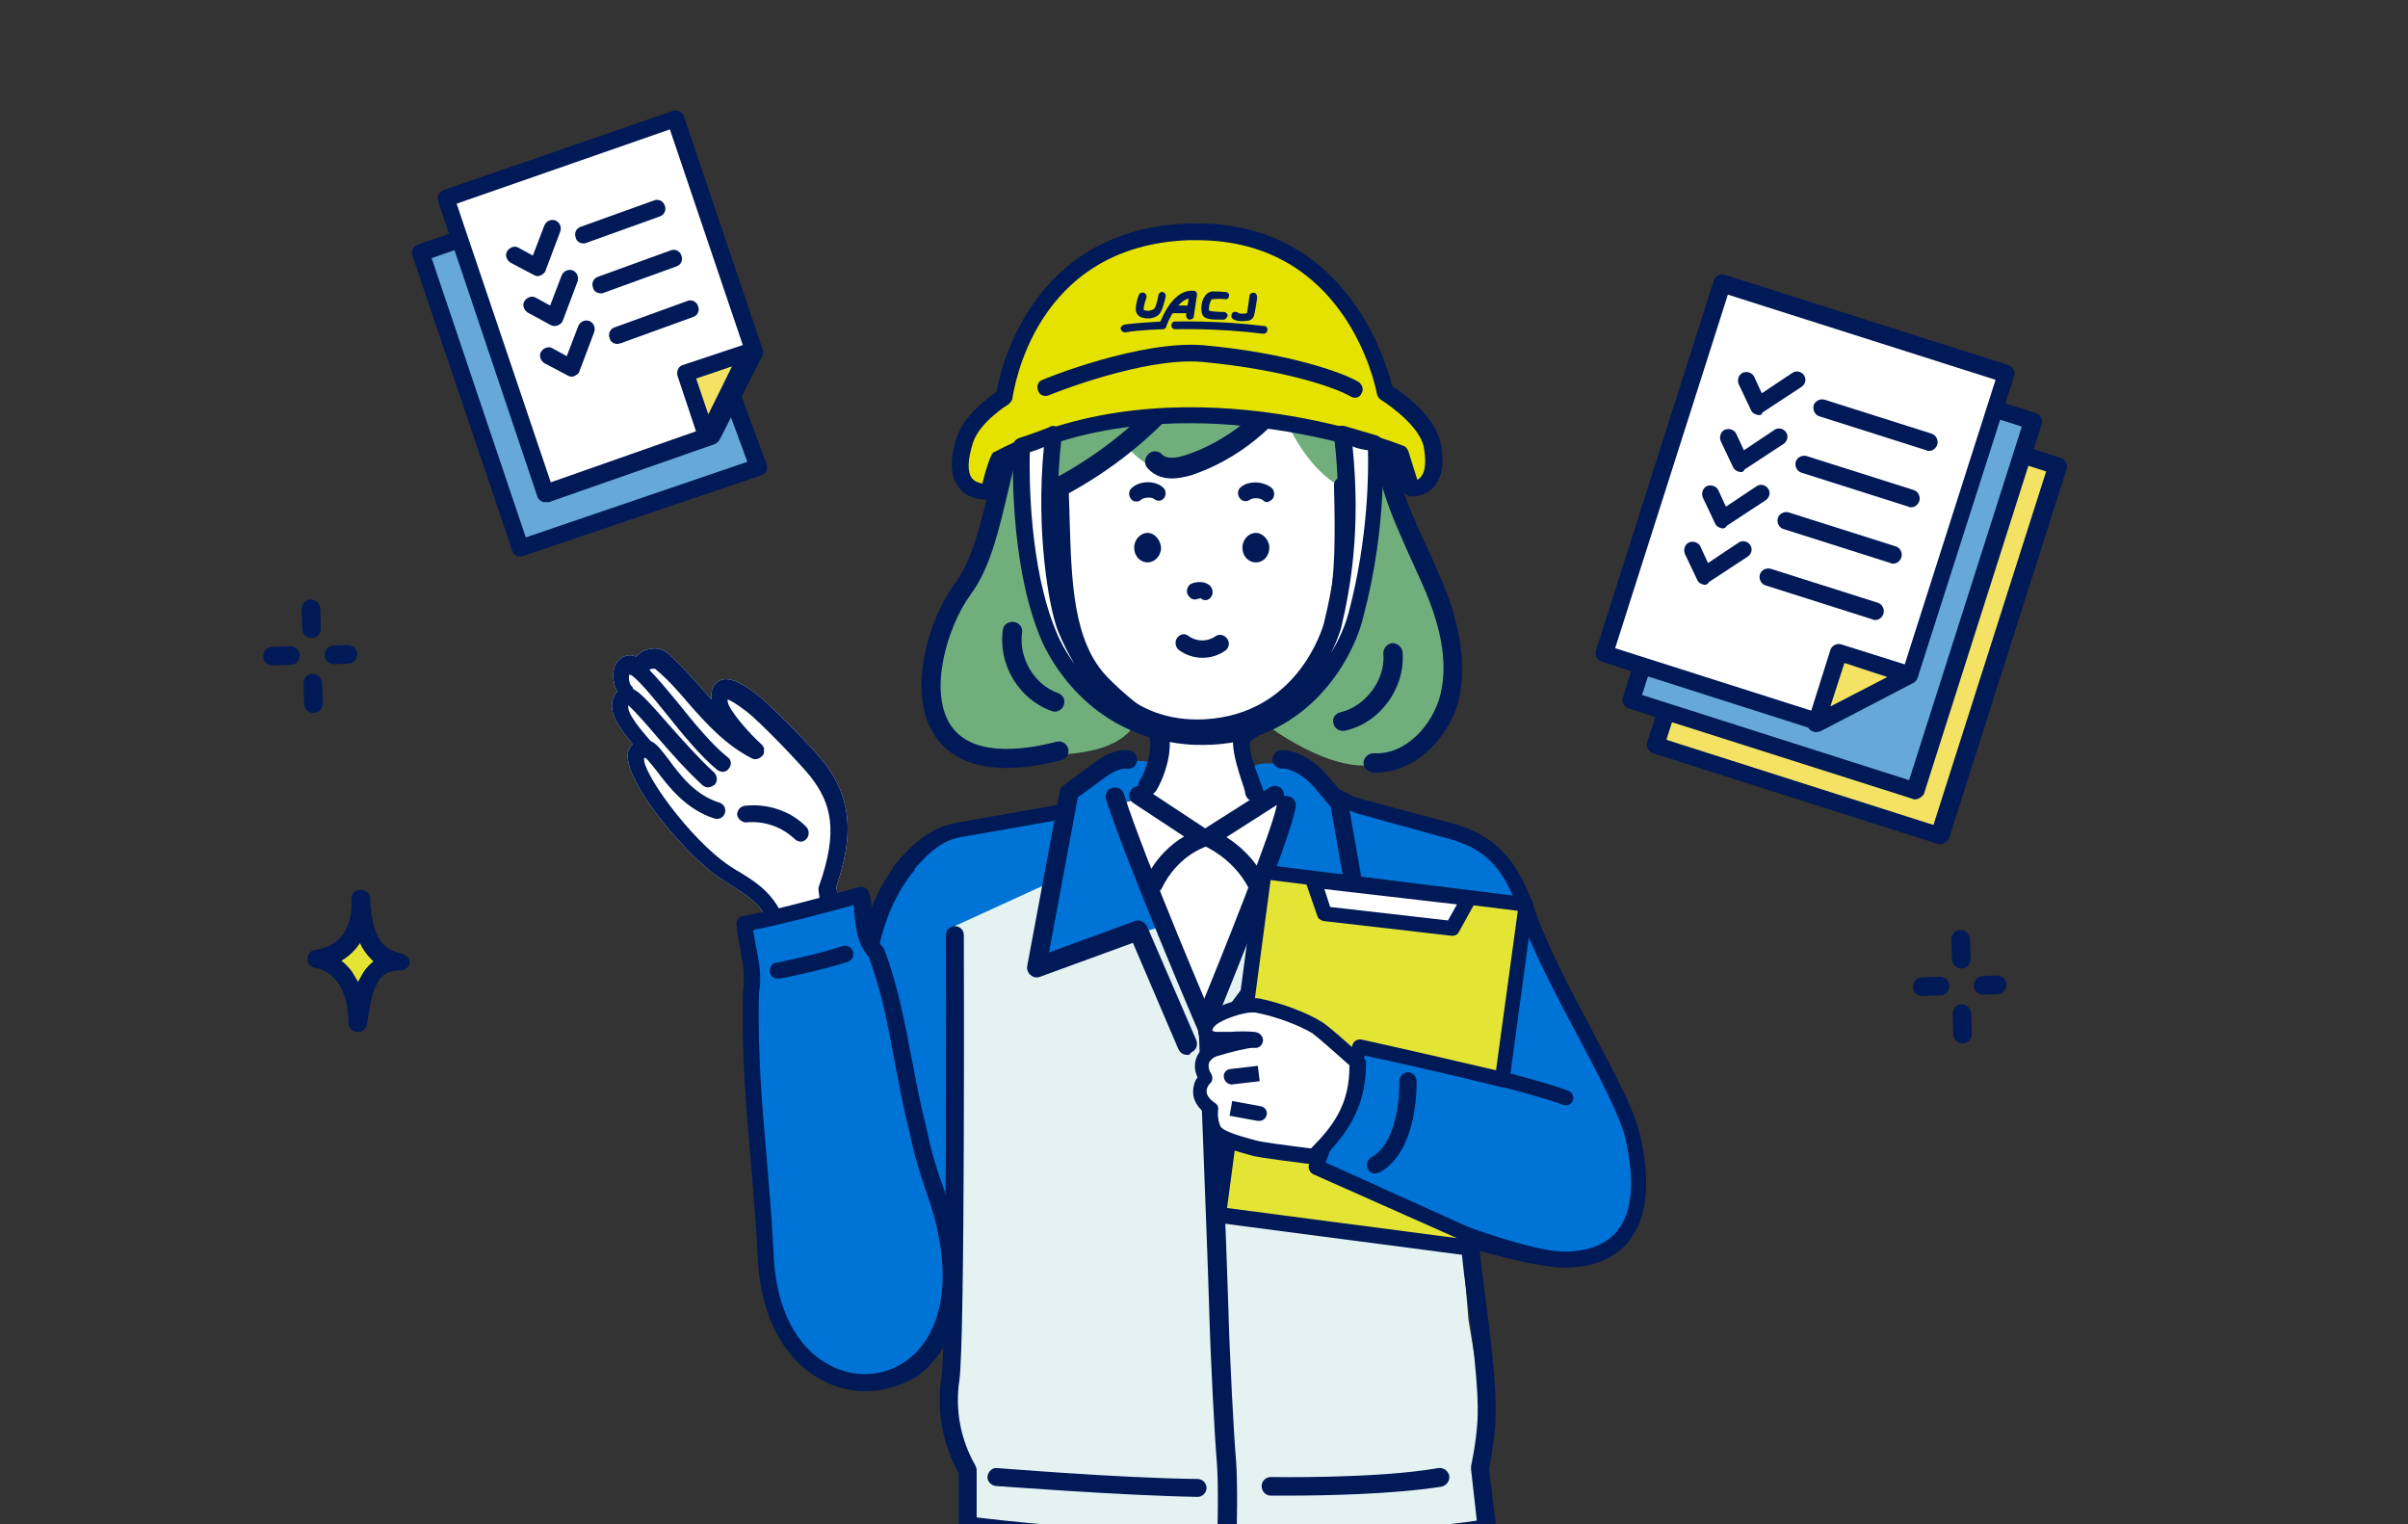 <?xml version="1.0" encoding="UTF-8"?>
<svg id="_レイヤー_2" data-name="レイヤー 2" xmlns="http://www.w3.org/2000/svg" xmlns:xlink="http://www.w3.org/1999/xlink" viewBox="0 0 376 238">
  <rect x="0" y="0" width="376" height="238" fill="#333333" stroke="none"/>
  <defs>
    <style>
      .cls-1 {
        fill: #f3e264;
      }

      .cls-1, .cls-2, .cls-3, .cls-4, .cls-5, .cls-6, .cls-7, .cls-8, .cls-9, .cls-10, .cls-11, .cls-12, .cls-13 {
        stroke-width: 0px;
      }

      .cls-2, .cls-10 {
        fill: #0074d6;
      }

      .cls-3 {
        fill: #e4f2f2;
      }

      .cls-3, .cls-6, .cls-10, .cls-11, .cls-12 {
        fill-rule: evenodd;
      }

      .cls-14 {
        clip-path: url(#clippath);
      }

      .cls-4 {
        fill: none;
      }

      .cls-5 {
        fill: #67a8da;
      }

      .cls-6, .cls-8 {
        fill: #001957;
      }

      .cls-7 {
        fill: #70af7c;
      }

      .cls-9 {
        fill: #e5e200;
      }

      .cls-11, .cls-13 {
        fill: #fff;
      }

      .cls-12 {
        fill: #e4e435;
      }
    </style>
    <clipPath id="clippath">
      <rect class="cls-4" width="376" height="238"/>
    </clipPath>
  </defs>
  <g id="_レイヤー_2-2" data-name=" レイヤー 2">
    <g>
      <g>
        <g>
          <polygon class="cls-1" points="274.5 66.4 285.1 61.2 321.3 72.7 302.8 130.5 258.6 116.4 274.5 66.4"/>
          <path class="cls-8" d="M302.8,131.8c-.1,0-.3,0-.4-.1l-44.3-14.1c-.3-.1-.6-.3-.8-.7-.2-.3-.2-.7-.1-1l16.1-49.9c.1-.3.4-.6.7-.8l10.6-5.2c.3-.2.7-.2,1-.1l36.2,11.6c.7.2,1.1,1,.9,1.7l-18.4,57.8c-.4.5-.9.8-1.5.8ZM260.2,115.5l41.7,13.3,17.6-55.2-34.4-11-9.6,4.8-15.3,48.1Z"/>
        </g>
        <g>
          <polygon class="cls-5" points="270.7 59.4 281.3 54.2 317.5 65.7 299 123.5 254.8 109.3 270.7 59.4"/>
          <path class="cls-8" d="M299,124.8c-.1,0-.3,0-.4-.1l-44.3-14.1c-.3-.1-.6-.3-.8-.7-.2-.3-.2-.7-.1-1l16-49.9c.1-.3.4-.6.7-.8l10.6-5.2c.3-.2.7-.2,1-.1l36.2,11.6c.3.1.6.3.8.7.2.3.2.7.1,1l-18.4,57.8c-.3.4-.8.8-1.4.8ZM256.4,108.5l41.7,13.3,17.6-55.2-34.4-11-9.6,4.8-15.3,48.1Z"/>
        </g>
        <g>
          <polygon class="cls-13" points="298.2 105.4 283.7 112.7 250.5 102.1 269 44.4 313.2 58.5 298.2 105.4"/>
          <path class="cls-8" d="M283.7,114c-.1,0-.3,0-.4-.1l-33.2-10.6c-.7-.2-1.1-1-.9-1.7l18.4-57.8c.1-.3.3-.6.7-.8.3-.2.7-.2,1-.1l44.3,14.1c.7.2,1.1,1,.9,1.7l-15,46.9c-.1.3-.4.6-.7.8l-14.6,7.3c-.1.3-.3.3-.5.3ZM252.2,101.2l31.4,10,13.6-6.8,14.4-45.1-41.8-13.3-17.6,55.2Z"/>
        </g>
        <g>
          <polygon class="cls-1" points="283.6 112.9 287.1 101.8 298.2 105.4 283.6 112.9"/>
          <path class="cls-8" d="M283.6,114.3c-.3,0-.6-.1-.9-.3-.4-.3-.6-.9-.4-1.4l3.5-11.1c.2-.7,1-1.1,1.7-.9l11.1,3.5c.5.2.9.6.9,1.2,0,.5-.2,1-.7,1.3l-14.6,7.6c-.2,0-.4.1-.6.1ZM288,103.5l-2.2,6.8,8.9-4.6-6.7-2.2Z"/>
        </g>
        <g>
          <g>
            <path class="cls-8" d="M301.2,70.4c-.1,0-.3,0-.4-.1l-16.7-5.3c-.7-.2-1.1-1-.9-1.7s1-1.1,1.7-.9l16.7,5.3c.7.2,1.1,1,.9,1.7-.2.6-.7,1-1.3,1Z"/>
            <path class="cls-8" d="M298.4,79.2c-.1,0-.3,0-.4-.1l-16.7-5.3c-.7-.2-1.1-1-.9-1.7s1-1.1,1.7-.9l16.7,5.3c.7.2,1.1,1,.9,1.7-.2.6-.7,1-1.3,1Z"/>
            <path class="cls-8" d="M295.6,88c-.1,0-.3,0-.4-.1l-16.7-5.3c-.7-.2-1.1-1-.9-1.7s1-1.1,1.7-.9l16.7,5.3c.7.2,1.1,1,.9,1.7-.2.6-.7,1-1.3,1Z"/>
            <path class="cls-8" d="M292.8,96.8c-.1,0-.3,0-.4-.1l-16.7-5.3c-.7-.2-1.1-1-.9-1.7s1-1.1,1.7-.9l16.7,5.3c.7.2,1.1,1,.9,1.7-.2.6-.7,1-1.3,1Z"/>
          </g>
          <path class="cls-8" d="M274.6,64.8c-.1,0-.2,0-.4-.1-.4-.1-.7-.4-.8-.7l-1.9-4c-.3-.7,0-1.5.6-1.8.7-.3,1.5,0,1.8.6l1.2,2.6,4.8-3.2c.6-.4,1.4-.2,1.8.4.4.6.2,1.4-.4,1.8l-6.1,4c-.1.4-.3.4-.6.4Z"/>
          <path class="cls-8" d="M271.8,73.7c-.1,0-.2,0-.4-.1-.4-.1-.7-.4-.8-.7l-1.9-4c-.3-.7,0-1.5.6-1.8.7-.3,1.5,0,1.8.6l1.2,2.6,4.8-3.2c.6-.4,1.4-.2,1.8.4s.2,1.4-.4,1.8l-6.1,4c-.1.3-.3.4-.6.4Z"/>
          <path class="cls-8" d="M269,82.5c-.1,0-.2,0-.4-.1-.4-.1-.7-.4-.8-.7l-1.9-4c-.3-.7,0-1.5.6-1.8s1.5,0,1.8.6l1.2,2.6,4.8-3.2c.6-.4,1.4-.2,1.8.4s.2,1.4-.4,1.8l-6.1,4c-.1.3-.4.4-.6.4Z"/>
          <path class="cls-8" d="M266.2,91.3c-.1,0-.2,0-.4-.1-.4-.1-.7-.4-.8-.7l-1.9-4c-.3-.7,0-1.5.6-1.8.7-.3,1.5,0,1.8.6l1.2,2.6,4.8-3.2c.6-.4,1.4-.2,1.8.4s.2,1.4-.4,1.8l-6.1,4c-.1.3-.4.4-.6.4Z"/>
        </g>
      </g>
      <g>
        <g>
          <polygon class="cls-5" points="118.4 72.9 81.3 85.6 65.7 39.5 101.6 27 118.4 72.9"/>
          <path class="cls-8" d="M81.3,86.9c-.2,0-.4,0-.6-.1-.3-.2-.6-.4-.7-.8l-15.6-46.1c-.2-.7.1-1.4.8-1.7l35.9-12.4c.7-.2,1.4.1,1.7.8l16.9,45.9c.1.3.1.7,0,1-.2.3-.4.6-.8.7l-37.2,12.6c-.1.1-.3.1-.4.1ZM67.4,40.3l14.7,43.6,34.6-11.8-16-43.4-33.3,11.6Z"/>
        </g>
        <g>
          <polygon class="cls-13" points="117.8 54.9 111.2 68 85.2 77 69.6 30.9 105.5 18.5 117.8 54.9"/>
          <path class="cls-8" d="M85.2,78.4c-.2,0-.4,0-.6-.1-.3-.2-.6-.4-.7-.8l-15.5-46.1c-.2-.7.1-1.4.8-1.7l35.9-12.4c.3-.1.7-.1,1,.1s.6.4.7.8l12.3,36.4c.1.3.1.7-.1,1l-6.6,13c-.2.3-.4.5-.7.7l-26,9.1c-.2,0-.3,0-.5,0ZM71.3,31.8l14.7,43.5,24.2-8.5,6.1-12-11.7-34.6-33.3,11.6Z"/>
        </g>
        <g>
          <polygon class="cls-1" points="110.4 68.2 107 58.3 116.9 54.9 110.4 68.2"/>
          <path class="cls-8" d="M110.4,69.5q-.1,0,0,0c-.6,0-1.1-.4-1.3-.9l-3.3-9.9c-.2-.7.1-1.5.8-1.7l9.9-3.3c.5-.2,1.1,0,1.4.4.4.4.4,1,.2,1.5l-6.6,13.2c-.2.4-.6.7-1.1.7ZM108.7,59.1l1.9,5.6,3.7-7.5-5.6,1.9Z"/>
        </g>
        <g>
          <path class="cls-8" d="M91.1,38c-.5,0-1.1-.3-1.2-.9-.3-.7.1-1.5.8-1.7l11.4-4.1c.7-.3,1.5.1,1.7.8.3.7-.1,1.5-.8,1.7l-11.4,4.1c-.2.1-.3.1-.5.1Z"/>
          <path class="cls-8" d="M93.8,45.8c-.5,0-1.1-.3-1.2-.9-.3-.7.1-1.5.8-1.7l11.3-4.1c.7-.3,1.5.1,1.7.8.3.7-.1,1.5-.8,1.7l-11.3,4.1c-.2.1-.4.1-.5.1Z"/>
          <path class="cls-8" d="M96.4,53.7c-.5,0-1.1-.3-1.2-.9-.3-.7.1-1.5.8-1.7l11.3-4.1c.7-.3,1.5.1,1.7.8.3.7-.1,1.5-.8,1.7l-11.3,4.1c-.2,0-.3.1-.5.1Z"/>
          <path class="cls-8" d="M83.9,43.1c-.2,0-.4-.1-.6-.2l-3.6-1.9c-.6-.4-.9-1.2-.5-1.8s1.2-.9,1.8-.5l2.2,1.2,1.8-4.7c.3-.7,1-1,1.7-.8.7.3,1,1,.8,1.7l-2.3,6.1c-.1.4-.4.6-.8.8-.2.1-.4.1-.5.1Z"/>
          <path class="cls-8" d="M86.5,50.9c-.2,0-.4-.1-.6-.2l-3.5-1.9c-.6-.4-.9-1.2-.5-1.8s1.2-.9,1.8-.5l2.2,1.2,1.8-4.7c.3-.7,1-1,1.7-.8.7.3,1,1,.8,1.7l-2.3,6.1c-.1.4-.4.6-.8.8-.3.1-.4.1-.6.1Z"/>
          <path class="cls-8" d="M89.2,58.8c-.2,0-.4-.1-.6-.2l-3.6-1.9c-.6-.4-.9-1.2-.5-1.8s1.2-.9,1.8-.5l2.2,1.2,1.8-4.7c.3-.7,1-1,1.7-.8.7.3,1,1,.8,1.7l-2.3,6.1c-.1.4-.4.6-.8.8-.2.1-.4.1-.5.1Z"/>
        </g>
      </g>
      <path class="cls-12" d="M56.4,141c.1,1.9-.3,7.9-6.9,8.9,2.9.4,6.4,3.2,6.4,10.1.7-4,1.1-9.7,6.6-9.6-3.8-.8-5.7-3.2-6.1-9.4Z"/>
      <path class="cls-6" d="M62.8,148.9c-1.5-.3-2.6-.9-3.4-2-.9-1.3-1.4-3.3-1.6-6.2v-.5c-.1-.8-.8-1.3-1.6-1.3-.8.1-1.4.7-1.3,1.5v.6c0,1-.1,3-1.2,4.7-.8,1.2-2.2,2.3-4.5,2.6-.7.1-1.2.7-1.2,1.4s.5,1.3,1.2,1.4c1.4.2,2.9,1.1,4,3,.7,1.4,1.2,3.2,1.2,5.6,0,.7.6,1.4,1.3,1.4.7.1,1.4-.4,1.6-1.2.4-2.2.6-5,1.9-6.9.7-1,1.7-1.5,3.3-1.5.8,0,1.4-.5,1.5-1.3,0-.4-.5-1.1-1.2-1.3ZM56.8,151.7c-.3.5-.6,1.1-.9,1.6-.3-.6-.7-1.2-1-1.7-.5-.6-1-1.2-1.6-1.6,1.2-.7,2.1-1.6,2.8-2.6.1-.1.1-.2.1-.2.2.5.5,1,.8,1.4.4.6.8,1,1.3,1.5-.5.4-1.1,1-1.5,1.6Z"/>
      <path class="cls-6" d="M45.3,100.9l-2.8.1c-.8,0-1.4.7-1.4,1.5s.7,1.4,1.5,1.4l2.8-.1c.8,0,1.4-.7,1.4-1.5s-.7-1.4-1.5-1.4Z"/>
      <path class="cls-6" d="M54.3,100.7l-2.2.1c-.8,0-1.4.7-1.4,1.5s.7,1.4,1.5,1.4l2.2-.1c.8,0,1.4-.7,1.4-1.5-.1-.8-.7-1.4-1.5-1.4Z"/>
      <path class="cls-6" d="M48.8,105.2c-.8,0-1.4.7-1.4,1.5l.1,3.2c0,.8.7,1.4,1.5,1.4s1.4-.7,1.4-1.5l-.1-3.2c-.1-.7-.7-1.4-1.5-1.4Z"/>
      <path class="cls-6" d="M48.5,93.6c-.8,0-1.4.7-1.4,1.5l.1,3.1c0,.8.7,1.4,1.5,1.4s1.4-.7,1.4-1.5l-.1-3.1c0-.8-.7-1.4-1.5-1.4Z"/>
      <path class="cls-6" d="M302.9,152.5l-2.8.1c-.8,0-1.4.7-1.4,1.5s.7,1.4,1.5,1.4l2.8-.1c.8,0,1.4-.7,1.4-1.5s-.7-1.4-1.5-1.4Z"/>
      <path class="cls-6" d="M311.8,152.3l-2.2.1c-.8,0-1.4.7-1.4,1.5s.7,1.4,1.5,1.4l2.2-.1c.8,0,1.4-.7,1.4-1.5s-.7-1.4-1.5-1.4Z"/>
      <path class="cls-6" d="M306.3,156.8c-.8,0-1.4.7-1.4,1.5l.1,3.2c0,.8.7,1.4,1.5,1.4s1.4-.7,1.4-1.5l-.1-3.2c0-.7-.7-1.4-1.5-1.4Z"/>
      <path class="cls-6" d="M306.1,145.2c-.8,0-1.4.7-1.4,1.5l.1,3.1c0,.8.7,1.4,1.5,1.4s1.4-.7,1.4-1.5l-.1-3.1c-.1-.8-.7-1.4-1.5-1.4Z"/>
      <g class="cls-14">
        <g>
          <path class="cls-13" d="M163.4,60.5s14.7-6,24.1-5.2c13,1.2,21,4.1,23.3,5.4l1.3,6.2-.8,30.5-14.1,15.3-1.9,3-1.6,3.4,13,11.9-17,32.2-15.3-37.5,4.8-1.5,2-7.7-.1-4-20.3-3.4-12.6-1-2.8-4,2.8-9,4.5-7.9,3.4-15.6,7.3-11.1Z"/>
          <g>
            <g>
              <g>
                <path class="cls-2" d="M151.3,264.5s-.6-19.2,1-28.8l77,.1s1,19.1.8,28.1"/>
                <path class="cls-8" d="M151.3,265.8c-.7,0-1.3-.6-1.3-1.3,0-.8-.6-19.5,1.1-29.1.1-.6.7-1.1,1.3-1.1h0l77,.1c.7,0,1.3.5,1.3,1.2,0,.2,1,19.2.8,28.2,0,.7-.6,1.3-1.3,1.3s-1.3-.6-1.3-1.3c.2-7.5-.5-22.4-.8-26.8l-74.6-.1c-1.4,9.6-.9,27.3-.9,27.5,0,.8-.5,1.4-1.3,1.4h0Z"/>
              </g>
              <g>
                <path class="cls-2" d="M141.6,135.1s-4.4,4.7-5.9,13.3c0,0-15.7,44.8-4.7,57.2s19.9.1,23.5-7.5,9.2-54.9,9.2-54.9"/>
                <path class="cls-8" d="M140.4,212.3c-3.6,0-7.1-1.9-10.5-5.8-11.2-12.7,3.3-55.5,4.4-58.5,1.6-8.9,6.1-13.7,6.3-13.9.5-.6,1.4-.6,2-.1s.6,1.4.1,2c-.1.1-4.1,4.5-5.6,12.6q0,.1-.1.2c0,.1-3.9,11.3-6.4,23.8-3.2,16.2-2.7,27.3,1.4,32,3.2,3.6,6.3,5.2,9.4,4.7,6.1-.9,10.5-9.3,11.7-11.9,2.8-5.8,7.2-38.2,9.1-54.5.1-.8.8-1.3,1.6-1.2s1.3.8,1.2,1.6c-.2,1.9-5.7,47.6-9.4,55.4-1.8,3.7-6.6,12.4-13.9,13.5-.4,0-.8.1-1.3.1Z"/>
              </g>
              <path class="cls-3" d="M237.4,140.9c-3-8.8-11.4-11.3-17-12.3-2.1-.4-8.5-3.2-8.5-3.2l-9.3-5h-3.1c.1,2.4-.1,2.4.4,3.4-1.4,10.8-12.3,33.9-12.3,33.9,0,0-11.4-28.7-11.8-33.2.1-1.3.3-2.7.4-4.3l-4.2-.3-6.7,7.4s-9.6.9-13,1.4c-4.9.8-6.9,2.6-7.9,3.5,6.2,5.9,5.3,24.9,5.3,24.9l-.2,48.6-1.1,17.7,2.6,6.6v7.9s16.3,3.2,41,3.5c24.8.3,39.7-3.3,39.7-3.3l-.9-8,1.4-6.7-2.9-17.3-1.2-14.4c8.6,6.8,20.5,5.2,24.2,2.2,3.8-3.1,4.5-10.4.6-21.8-3.6-11.2-12.9-23.6-15.5-31.2Z"/>
              <path class="cls-10" d="M209.2,125.1l-4.5,8.5,23.9,12.3c1.6-3.7,1.6-9.7,4.7-12l-4.6-3.7-19.5-5.1Z"/>
              <path class="cls-10" d="M148.6,130l-7.1,4.3c3.1,2.3,3.1,7.9,4.7,11.6l24.7-11.3-4.5-8.5-17.8,3.9Z"/>
              <g>
                <path class="cls-10" d="M180.3,119.6s-.8-1.5-5.1-.4c-5,1.3-8.8,6.2-8.8,6.2l-4.4,25.1,19.2-5.8-6-19.4c-.1.1,4.9-1,5.1-5.7Z"/>
                <path class="cls-10" d="M203.2,119.7s-7-1.3-7.6.2c.2,1.2-.1,1.8.3,3,1.1,1.4,4.5.8,4.9,3.4.6,3.3-6.4,17.3-6.4,17.3l17.7,7.6s-2.2-24.1-2.8-25.6c-.7-1.7-6.1-5.9-6.1-5.9Z"/>
                <path class="cls-8" d="M192.9,159.7c-.3,0-.6-.1-.9-.3-.6-.5-.8-1.4-.3-2.1l8.2-10.9c.4-.5,1-.7,1.6-.5l10.3,3-4-22.9-2.6-3.1c-1.2-1.4-3.3-2.9-4.9-2.9h-.1c-.8,0-1.5-.6-1.5-1.4s.6-1.5,1.4-1.5c2.7,0,5.5,2,7.2,4l2.9,3.4c.2.2.3.4.3.7l4.5,25.6c.1.5-.1,1-.5,1.4-.4.3-.9.5-1.4.3l-11.6-3.4-7.6,10.1c-.1.3-.5.5-1,.5Z"/>
                <path class="cls-8" d="M185.4,164.7c-.6,0-1.1-.3-1.4-.9l-7.1-16.6-14.5,5.3c-.5.2-1.1.1-1.5-.3-.4-.3-.6-.9-.5-1.4l5.1-27.3c.1-.4.3-.7.6-.9,0,0,2.1-1.6,5-3.7,3-2.2,5-1.8,5.4-1.7.8.2,1.2,1,1,1.8s-1,1.2-1.7,1c-.1,0-1.2-.1-3,1.2-2.1,1.5-3.8,2.8-4.5,3.3l-4.5,24.2,13.4-4.9c.7-.3,1.5.1,1.9.8l7.7,17.8c.3.7,0,1.6-.8,1.9-.2.4-.4.4-.6.4Z"/>
                <path class="cls-8" d="M188.9,162.8c-.6,0-1.1-.3-1.4-.9-.5-1.1-11.3-26.4-14.8-37.1-.2-.8.2-1.6,1-1.8.8-.2,1.6.2,1.8,1,3.4,10.6,14.5,36.6,14.7,36.9.3.7,0,1.6-.8,1.9h-.5Z"/>
                <path class="cls-8" d="M191.6,240.9h0c-.9,0-1.5-.7-1.5-1.5,0-.1.2-7.5-.1-11.2-.3-3.2-1-16.4-1.2-24.1-.2-7.7-1.7-45.1-1.7-45.5,0-.2,0-.4.1-.6,3.2-7.8,11.7-28.9,12.2-32.5.1-.8.9-1.4,1.7-1.2.8.1,1.4.9,1.2,1.7-.6,4.5-10.6,28.9-12.2,32.9.1,3.7,1.5,37.9,1.7,45.2.2,7.7.9,20.7,1.2,23.9.3,3.8.1,11.2.1,11.5,0,.7-.7,1.4-1.5,1.4Z"/>
                <g>
                  <path class="cls-8" d="M180.1,139.5c-.2,0-.4,0-.6-.1-.7-.3-1-1.2-.7-2,1.7-3.6,4.2-5.7,6.1-6.8l-7.9-5.2c-.7-.4-.9-1.4-.4-2,.4-.7,1.4-.9,2-.4l10,6.6c.5.3.7.9.6,1.4s-.5,1-1,1.2c-.2.1-4.4,1.5-6.8,6.5-.3.5-.8.8-1.3.8Z"/>
                  <path class="cls-8" d="M196.3,139.5c-.5,0-1.1-.3-1.3-.8-2.4-4.7-6.9-6.6-6.9-6.6-.5-.2-.9-.7-.9-1.2s.2-1.1.7-1.4l10.4-6.6c.7-.4,1.6-.2,2,.5s.2,1.6-.5,2l-8.3,5.3c1.9,1.2,4.4,3.3,6.1,6.7.4.7.1,1.6-.7,2-.2,0-.4.1-.6.1Z"/>
                </g>
              </g>
              <path class="cls-10" d="M253.1,171.9c-3.8-10.9-13-23.3-15.6-31-.7-2-1.6-3.6-2.7-5-1.1-1.4-2.5-2.6-3.9-3.5-3.5,5-7.9,13.3-7.4,22.2.2,3.6.4,7.5.8,11.7-4.1-1.3-6.8-1.5-11.9-2.3-.8,15.3-8.2,13.5-6.8,18.3,2,1.5,27.4,12.2,29.7,12.9,7.1,2.3,14.5.8,17.2-1.5,3.7-3.2,4.5-10.5.6-21.8Z"/>
              <path class="cls-8" d="M211.4,164c5.3,1.3,27.2,6.4,32.7,8.5.6.2,1.3-.1,1.5-.7.2-.6-.1-1.3-.7-1.5-6.5-2.5-33.1-8.6-34.2-8.9-.3-.1-.6,0-.9.2-.3.2-.5.4-.5.8-.5,2.4-.8,4.4-1.2,6.1-.9,5.4-1.4,8.4-5,12.9-.2.3-.3.7-.2,1,.1.4.3.7.7.8l20.5,8.7c.2.1.3.1.5.1.5,0,.9-.3,1.1-.7.3-.6,0-1.3-.6-1.6l-19.1-8.1c3.1-4.3,3.7-7.7,4.6-12.7.2-1.4.5-3,.8-4.9Z"/>
              <path class="cls-8" d="M165.5,125.6h0l-15.8,2.8c-4.2.7-6.9,2.9-10.2,6.9.5.7,1.4,1.4,1.9,2,2.4-2.8,4.9-6,8.6-6.6l15.4-2.7c.4-.8.4-1.7.1-2.4Z"/>
              <path class="cls-8" d="M256.1,177.2c-.8-3.7-3.9-9.5-7.5-16.3-3.4-6.4-7.2-13.6-9.1-19.3-3.1-9-7.5-11.7-13.6-13.3-2.8-.7-13.2-3.5-14.5-3.9l-3.4-1.8c-.1.7.4,1.3.4,2.1,0,.2.6.9.6,1.1l2.6,1.1c.1.1.2.1.3.1.4.1,10.4,2.9,13.4,3.7,5.6,1.4,9.2,3.7,11.9,11.7,2,5.9,5.9,13.2,9.3,19.6,3.4,6.4,6.5,12.4,7.3,15.7,1.5,6.7,1.1,11.6-1.3,14.5-1.7,2.1-4.5,3.2-8.3,3.2h-.2c-4.9-.1-16-4.3-16.1-4.3-.4-.1-.3.8-.6,1.1-.3.2-.4.5-.4.9,1.3.7,2.6,1.3,3.8,2.1,3.6,1,9.7,2.6,13.3,2.7h.2c4.5,0,8-1.4,10.1-4.1,2.9-3.6,3.5-9.1,1.8-16.6Z"/>
              <path class="cls-6" d="M193.8,180.2c-1.2,0-2.2.9-2.2,2.1s1,2.1,2.2,2.1,2.2-.9,2.2-2.1c0-1.1-1-2.1-2.2-2.1Z"/>
              <path class="cls-8" d="M220.1,160.1l-8.1-.4h-.1l-7.8.4c-.7,0-1.2.6-1.1,1.2,0,.6.6,1.1,1.2,1.1h.1l7.8-.4,8,.4c.7,0,1.2-.5,1.2-1.1,0-.6-.5-1.2-1.2-1.2Z"/>
              <g>
                <path class="cls-12" d="M190.3,189.6l39.7,5.2.4-1.5-24.9-11.1,6.8-18.7c7.5,1.6,14.9,3.3,22.3,5.1l3.7-27.3-41-5.1-7,53.4Z"/>
                <path class="cls-8" d="M238.5,140.1l-41-5.1c-.6-.1-1.2.4-1.3,1l-7.1,53.5c0,.3,0,.6.2.9.2.2.5.4.8.5l39.7,5.2h.2c.5,0,1-.4,1.2-.9l.4-1.5c.1-.6-.2-1.1-.7-1.4l-23.9-10.8,6.1-16.7c7.8,1.7,14.8,3.3,21.2,4.9.3.1.7,0,.9-.2.3-.2.5-.5.5-.8l3.7-27.3c0-.3,0-.6-.2-.9-.1-.2-.4-.4-.7-.4ZM233.6,167.1c-6.4-1.5-13.3-3.1-21-4.8-.6-.1-1.2.2-1.4.8l-6.8,18.7c-.2.6.1,1.2.6,1.5l22.5,10-35.9-4.7,6.8-51.2,38.6,4.8-3.4,24.9Z"/>
                <path class="cls-8" d="M214.7,183.2c-.5,0-.9-.2-1.1-.7-.4-.6-.1-1.4.5-1.8,4.7-2.6,4.4-11.8,4.4-11.9,0-.7.5-1.3,1.3-1.4.7,0,1.3.5,1.4,1.3,0,.4.3,10.9-5.7,14.3-.3.1-.6.2-.8.2Z"/>
              </g>
              <g>
                <polygon class="cls-11" points="206.8 142.7 226.7 145 229.3 140.3 205 137.5 206.8 142.7"/>
                <path class="cls-8" d="M229.5,139.1l-24.3-2.8c-.4,0-.8.1-1.1.4-.3.3-.3.7-.2,1.1l1.8,5.2c.1.4.5.7,1,.8l20,2.3h.1c.4,0,.8-.2,1-.6l2.6-4.7c.2-.3.2-.8,0-1.1-.2-.3-.5-.6-.9-.6ZM226.1,143.7l-18.4-2.1-.9-2.8,20.7,2.4-1.4,2.5Z"/>
              </g>
            </g>
            <path class="cls-8" d="M197.2,242.4h-5.8c-24.6-.4-40.3-2.6-40.5-2.7-.7-.1-1.2-.7-1.2-1.4v-8.3c-2.5-4.5-3.5-9.7-2.7-14.9.9-6.1.7-68.4.7-69.1,0-.8.6-1.4,1.4-1.4h0c.8,0,1.4.6,1.4,1.4,0,2.6.2,63.2-.7,69.5-.7,4.6.2,9.3,2.5,13.3.1.2.2.5.2.7v7.4c4.1.5,18.4,2.2,38.9,2.5,22.3.3,35.3-1.4,39.2-2l-.9-8v-.5s.8-3.6,1-7.1c.3-5.1-1-14.5-1.8-20.7-.4-2.8-.6-4.9-.7-6.1-.1-.8.5-1.5,1.3-1.5s1.5.5,1.5,1.3c.1,1.1.4,3.4.7,6,.9,6.7,2.1,15.9,1.8,21.2-.2,3.2-.8,6.4-1,7.3l1.1,9.1c.1.7-.4,1.4-1.1,1.6-.5.2-11.8,2.4-35.3,2.4Z"/>
            <g>
              <g>
                <path class="cls-11" d="M196.5,157.1c-1.9-.4-6.8,1.1-7.8,2.8-.6,1-.6,2.3,1.5,2.5,1.1.1,3.8-.1,5.7,0h.4-.4c-1.2,0-4.3.8-6,1.4-2.8.9-2.4,3.3-1.5,4.5,0,0-2.6,2.2.8,4.8,0,0-.3,1.7.5,3.3.6,1.4,4.6,2.3,6,2.7,1.3.4,9.5,1.4,9.5,1.4,3.5-3.5,7-7.5,6.9-14.6,0,0-5.2-4.8-6.3-5.5-2.4-1.4-6.2-2.7-9.3-3.3Z"/>
                <path class="cls-8" d="M206.3,159.5c-2.2-1.4-6.2-2.9-9.6-3.6-2.2-.4-7.7,1.1-9.1,3.4-.6,1-.7,2-.2,2.8.2.4.5.8,1.1,1.1-1,.6-1.5,1.4-1.7,2-.4,1.1-.2,2.2.2,3-.4.5-.7,1.3-.7,2.3,0,1.2.6,2.2,1.7,3.2,0,.8.1,2,.6,3.3.7,1.6,3.3,2.4,6.1,3.2.3.1.5.1.7.2,1.4.4,8.9,1.3,9.7,1.4h.1c.3,0,.6-.1.8-.4,3.9-3.9,7.3-8,7.3-15.4,0-.3-.1-.6-.4-.9-.6-.5-5.3-4.9-6.6-5.6ZM204.7,179.3c-3.2-.4-7.9-1-8.8-1.3-.2-.1-.4-.1-.7-.2-3.7-1-4.4-1.6-4.6-1.9-.6-1.2-.4-2.6-.4-2.6.1-.4-.1-.9-.5-1.1-.6-.4-1.3-1.1-1.3-1.8s.5-1.2.5-1.2c.5-.4.5-1.1.2-1.6-.3-.4-.5-1.2-.3-1.7.2-.4.6-.8,1.2-1,2.3-.7,4.8-1.3,5.6-1.3h.3c.6.1,1.2-.4,1.3-1s-.3-1.2-.9-1.4c-.1,0-.3-.1-.5-.1-1.1-.1-2.4-.1-3.6,0h-2.2c-.5,0-.7-.2-.7-.2,0,0,0-.2.2-.5.7-1.1,5-2.6,6.6-2.3,3.2.6,6.8,2,8.8,3.2.7.5,3.8,3.2,5.8,5,.1,6.1-2.6,9.6-6,13Z"/>
              </g>
              <path class="cls-8" d="M192.4,169.3l4.3-.5-.3-2.4-4.3.5c-.7.1-1.1.7-1,1.3s.6,1.1,1.2,1.1c0,.1.1.1.1,0Z"/>
              <path class="cls-8" d="M196.8,172.7l-4.4-.8-.4,2.3,4.4.8h.2c.6,0,1.1-.4,1.2-1s-.3-1.2-1-1.3Z"/>
            </g>
            <path class="cls-8" d="M187,233.7h0c-11.8-.2-31.3-1.7-31.5-1.7-.8-.1-1.4-.8-1.3-1.5.1-.8.8-1.4,1.5-1.3.2,0,19.5,1.6,31.3,1.7.8,0,1.4.7,1.4,1.4s-.6,1.4-1.4,1.4Z"/>
            <path class="cls-8" d="M201.4,233.5h-3c-.8,0-1.4-.7-1.4-1.5s.7-1.4,1.4-1.4h0c.2,0,16.5.3,26.2-1.4.8-.1,1.5.4,1.7,1.2.1.8-.4,1.5-1.2,1.7-7.5,1.2-18.5,1.4-23.7,1.4Z"/>
          </g>
          <g>
            <g>
              <path class="cls-13" d="M134.2,167.1l-3.6-28.7c2.8-8.2,2.3-13.8-1.8-19.2-1.5-2-8-8.7-10.5-10.7-2.1-1.6-4.7-3.3-6.3-2-.9.7-1,1.8-.9,2.7-.5-.6-1-1.1-1.5-1.7-1.7-1.9-3.4-3.8-5.3-5.5-.8-.6-1.7-.9-2.7-.7-.9.1-1.7.6-2.3,1.2-.3-.1-.6-.2-.9-.2-1.1,0-2,.7-2.4,1.7-.5,1.3-.2,2.9.4,4-.5.5-.7,1-.8,1.5-.4,2.1,1.3,4.4,3.2,6.7l-.3.3c-.5.6-.6,1.4-.4,2.4.8,4.7,9.1,14.7,14.3,18.2.6.4,1.1.7,1.7,1.1,3.5,2.2,6.9,4.2,6.7,10.9-.2,7-.3,18.6-.3,18.7,0,.2,0,.4.1.6.2.5.6.8,1.1.8.3,0,7.8,0,11.1-.7h.3c.7,0,1.2-.7,1.1-1.4Z"/>
              <path class="cls-8" d="M116.3,125.8c-.7.1-1.2.7-1.2,1.4.1.7.8,1.2,1.4,1.2,2.8-.3,5.6.7,7.6,2.6.3.3.7.4,1,.4s.6-.2.8-.4c.5-.5.5-1.4,0-1.9-2.4-2.5-6.1-3.7-9.6-3.3Z"/>
              <path class="cls-8" d="M134.2,167.1l-3.6-28.7c2.8-8.2,2.3-13.8-1.8-19.2-1.5-2-8-8.7-10.5-10.7-2.1-1.6-4.7-3.3-6.3-2-.9.7-1,1.8-.9,2.7-.5-.6-1-1.1-1.5-1.7-1.7-1.9-3.4-3.8-5.3-5.5-.8-.6-1.7-.9-2.7-.7-.9.1-1.7.6-2.3,1.2-.3-.1-.6-.2-.9-.2-1.1,0-2,.7-2.4,1.7-.5,1.3-.2,2.9.4,4-.5.5-.7,1-.8,1.5-.4,2.1,1.3,4.4,3.2,6.7l-.3.3c-.5.6-.6,1.4-.4,2.4.8,4.7,9.1,14.7,14.3,18.2.6.4,1.1.7,1.7,1.1,3.5,2.2,6.9,4.2,6.7,10.9-.2,7-.3,18.6-.3,18.7,0,.2,0,.4.1.6.2.5.6.8,1.1.8.3,0,7.8,0,11.1-.7h.3c.7,0,1.2-.7,1.1-1.4ZM115.4,136.1c-.6-.3-1.1-.7-1.6-1-6.2-4.2-13.8-14.9-13.2-16.8.1,0,.2.1.3.1.4.4,1.1,1.3,1.6,1.9,1.8,2.4,4.6,6.1,9.1,7.5.7.2,1.4-.2,1.6-.9.2-.7-.2-1.4-.9-1.6-3.8-1.2-6.1-4.3-7.8-6.6-1.1-1.4-1.9-2.6-2.9-3-1.5-1.7-3.7-4.3-3.5-5.5v-.1c.9.8,2.8,2.9,4.3,4.7,2.3,2.7,5,5.7,7.3,7.8.3.2.6.4,1,.3.3,0,.6-.2.9-.4.5-.5.4-1.4-.1-1.9-2.2-2-4.8-4.9-7.1-7.5-2.9-3.3-4.4-5-5.5-5.5-.1-.2-.1-.4-.3-.5-.4-.4-.5-1.6-.3-1.8h0c.9.2,3.7,3.6,5.7,6.1,2.5,3.1,5.3,6.6,8,8.8.3.2.6.3.9.3s.7-.2.9-.5c.5-.6.4-1.4-.2-1.8-2.4-1.9-5.2-5.3-7.6-8.3-1.9-2.3-3.4-4.1-4.6-5.3.1-.1.3-.2.5-.2.3,0,.5,0,.6.2,1.8,1.5,3.4,3.3,5,5.2,2.8,3.2,5.8,6.5,9.9,8.6.2.1.5.2.7.1.4,0,.8-.3,1.1-.7.1-.2.1-.4.1-.6v-.4c-.1-.2-.2-.4-.4-.6-1.9-1.7-4.4-4.6-5.1-6.1-.1-.2-.2-.6-.2-.9.4.1,1.3.6,3,1.9,2.3,1.8,8.6,8.4,10,10.2,3.1,4,4.4,8.3,1.3,17-.1.2-.1.4-.1.6l3.5,27.9c-2.4.3-6.3.4-8.4.5,0-3.1.2-11.9.3-17.6.3-8.6-4.2-11.4-7.8-13.6Z"/>
            </g>
            <g>
              <g>
                <path class="cls-2" d="M117.2,154.9c-.3,15.5,1.5,25.4,2.4,40.9.8,27.1,31.1,26.1,28.9,1-1-9.2-3.3-11.3-5.1-20.3-2.4-9.1-3.2-19.1-6.5-27.9-2.3-2.2-1.7-6.5-2.4-8.9-6.3,1.8-14.8,4-18.2,4.5.2,3.6,1.6,7.1.9,10.7Z"/>
                <path class="cls-8" d="M135.2,217.2c-2.2,0-4.5-.5-6.6-1.6-6.3-3.2-10-10.4-10.3-19.7-.3-5.5-.7-10.3-1.1-15-.7-8.2-1.4-15.9-1.2-25.9v-.2c.4-2.2,0-4.3-.4-6.6-.2-1.2-.5-2.5-.6-3.8-.1-.7.4-1.3,1.1-1.4,3.2-.5,11.6-2.7,18-4.5.7-.2,1.4.2,1.6.9.3.9.4,2,.5,3.1.2,2,.4,4.1,1.6,5.3.1.1.2.3.3.5,2.1,5.5,3.2,11.5,4.3,17.2.7,3.6,1.4,7.3,2.3,10.8.8,3.8,1.6,6.4,2.5,8.8,1.1,3.2,2.1,6.3,2.7,11.7.7,8.1-1.8,14.7-6.9,18.2-2.5,1.4-5.1,2.2-7.8,2.2ZM118.5,155.1c-.2,9.8.5,17.5,1.2,25.5.4,4.7.8,9.5,1.1,15.1.3,8.4,3.5,14.8,8.9,17.5,3.8,2,8.2,1.7,11.6-.6,4.3-2.9,6.4-8.7,5.8-15.8-.5-5.1-1.5-7.9-2.6-11.1-.8-2.4-1.7-5.1-2.5-9-.9-3.5-1.6-7.3-2.3-10.9-1-5.6-2.1-11.3-4.1-16.5-1.7-1.8-2-4.5-2.2-6.7,0-.4-.1-.9-.1-1.3-5.7,1.6-12.1,3.2-15.7,3.9.1.8.3,1.5.4,2.3.5,2.5,1,5,.5,7.6Z"/>
              </g>
              <path class="cls-8" d="M121.5,152.8c-.6,0-1.2-.4-1.3-1-.1-.7.3-1.4,1-1.5.1,0,6.1-1.2,10.4-2.6.7-.2,1.4.2,1.6.9.2.7-.2,1.4-.9,1.6-4.5,1.4-10.4,2.6-10.7,2.6h-.1Z"/>
            </g>
          </g>
          <g>
            <path class="cls-7" d="M202.1,46.2c-12.4-3.9-24.1-3-31.6,5.7s-5.2,3.1-10,14.7c-4.8,11.5-14.6,34.5-14.1,40.8.5,6.2,5.7,12.2,12.3,11.1,6.7-1.1,15.9.2,19.2-6.5,0,0-10.8-7.4-11.5-18.5s-.3-17.7-.3-17.7l10.2-5.7s3.6,4.3,7.5,3.1c3.9-1.2,11-6.1,15.9-10.2,0,0,3,9.1,9.3,12.8,1,.9,1.3,17.6-.6,22.6-2,5-11,14.5-11,14.5,0,0,11,8.6,18.4,6.2,7.3-2.4,13.3-8.6,11.1-17.4-2.3-8.8-9-23.4-11-33.4s-4.8-21.2-13.8-22.1Z"/>
            <path class="cls-8" d="M225.4,91.3c-.8-1.9-1.7-3.9-2.5-5.7-1.5-3.2-3.1-6.6-4.1-10-.9-3-1.4-6.2-1.9-9.3-1.2-7.2-2.4-14.6-7.6-19.8-.6-.6-1.5-.6-2.1,0s-.6,1.5,0,2.1c4.5,4.5,5.6,11.2,6.8,18.2.5,3.2,1.1,6.5,2,9.7,1.1,3.7,2.7,7.1,4.2,10.5.8,1.8,1.7,3.7,2.5,5.6,2.6,6.3,3.3,11.5,2.2,15.9-1.2,4.7-5.4,9.4-10.4,9.1-.8,0-1.5.6-1.6,1.4,0,.8.6,1.5,1.4,1.6h.6c6.3,0,11.5-5.7,12.9-11.4,1.1-5.2.4-11-2.4-17.9Z"/>
            <path class="cls-8" d="M201,58.1c-3.6,6.2-9.5,10.9-16,13-1,.3-2.7.7-3.5-.1-.6-.7-1.6-.7-2.2-.1-.6.6-.7,1.6-.1,2.2.7.8,1.9,1.6,3.8,1.6.9,0,1.9-.2,3-.5,7.2-2.4,13.7-7.6,17.7-14.4.4-.7.2-1.7-.6-2.1-.7-.6-1.7-.3-2.1.4Z"/>
            <path class="cls-8" d="M178.4,124c.2.1.5.2.8.2.5,0,1-.3,1.3-.7,1.8-2.9,3.5-9.1.6-11-2.3-1.5-6-4.5-8.1-6.7-5.5-5.6-5.7-15.1-6-25.3,0-1.2-.1-2.3-.1-3.5h0c6.4-3.5,12.3-8.1,17.3-13.7.6-.6.5-1.6-.1-2.2-.6-.6-1.6-.5-2.2.1-5.1,5.7-11.1,10.3-17.8,13.8-.8.4-1.1,1.3-.7,2.1.1.2.3.4.5.6,0,1,.1,1.9.1,2.9.3,10.7.5,20.9,6.8,27.3,2.3,2.3,6.1,5.4,8.6,7.1.5.5.2,4.3-1.5,7-.4.6-.2,1.5.5,2Z"/>
            <path class="cls-8" d="M181.6,76.1c-1.2-1.1-3.6-1.1-4.9.1-.5.4-.5,1.2-.1,1.7.2.3.5.4.9.4.3,0,.5-.1.7-.3.5-.4,1.7-.4,2-.1.5.4,1.2.4,1.6-.2.3-.4.3-1.2-.2-1.6Z"/>
            <path class="cls-8" d="M198.7,77.9c.4-.5.3-1.3-.1-1.7-1.3-1.1-3.7-1.2-4.9-.1-.5.4-.5,1.2-.1,1.7s1.1.6,1.6.2c.4-.3,1.6-.3,2,.1.2.2.5.3.7.3.3-.1.6-.3.8-.5Z"/>
            <path class="cls-8" d="M179.2,83.2c-1.1,0-2.1,1-2.1,2.3s.9,2.3,2.1,2.3c1.1,0,2.1-1,2.1-2.3-.1-1.2-1-2.3-2.1-2.3Z"/>
            <path class="cls-8" d="M196.1,83.2c-1.1,0-2.1,1-2.1,2.3s.9,2.3,2.1,2.3,2.1-1,2.1-2.3c0-1.2-1-2.3-2.1-2.3Z"/>
            <path class="cls-8" d="M187,93.5c.1,0,.4-.1.5-.1.2.2.5.3.7.3.4,0,.7-.2.9-.5.4-.5.3-1.3-.2-1.8-1.1-.9-2.6-.4-2.8-.3-.6.2-.9,1-.7,1.6.3.7,1,1.1,1.6.8Z"/>
            <path class="cls-8" d="M157.2,119.9c2.4,0,5.2-.4,8.5-1.2.8-.2,1.3-1,1.1-1.8s-1-1.3-1.8-1.1c-5.8,1.5-13.3,2.2-16.5-2.5-3.6-5.3-.6-15.4,3-20.4,3.1-4.1,4.5-10.2,6-16.6,1.7-7,3.5-15,7.9-21.7,8.1-12.5,24-13.3,35.2-8.9.8.3,1.6-.1,1.9-.8.3-.8-.1-1.6-.8-1.9-12.3-4.9-29.7-3.8-38.8,10-4.6,7.1-6.6,15.4-8.3,22.6-1.5,6.4-2.8,11.9-5.5,15.5-4.1,5.5-7.6,17.1-3.1,23.8,1.7,2.5,4.9,5,11.2,5Z"/>
            <path class="cls-8" d="M194.4,123.6c.1,1.4,1.4,1.7,1.8,1.6.6-.1,1-.9,1.1-1.6,0-.6-2.8-6.7-2-7.8.6-.7,1.3-1,2.2-1.5,1.2-.5,2.6-1.2,4.3-2.8,9.4-9,9.8-19.5,9.4-35.7,0-.8-.7-1.5-1.5-1.4-.8,0-1.5.7-1.4,1.5.4,15.4,0,25.3-8.5,33.5-1.3,1.2-2.4,1.7-3.5,2.2s-2.3,1.1-3.3,2.3c-1.6,2,1.3,8.9,1.4,9.7Z"/>
            <path class="cls-8" d="M183.8,99.6c-.4.6-.3,1.4.3,1.9,1.1.8,2.4,1.2,3.7,1.2,1.2,0,2.5-.4,3.5-1.1.6-.4.8-1.3.3-1.9-.4-.6-1.3-.8-1.9-.3-1.2.8-2.9.8-4.1-.1-.6-.5-1.4-.3-1.8.3Z"/>
            <path class="cls-8" d="M158.3,97.1c-.8-.1-1.6.4-1.7,1.2-.8,5.4,2.5,10.9,7.6,12.7.2.1.3.1.5.1.6,0,1.2-.4,1.4-1,.3-.8-.1-1.6-.9-1.9-3.7-1.3-6.2-5.5-5.6-9.5.1-.8-.5-1.5-1.3-1.6Z"/>
            <path class="cls-8" d="M209.3,111.2c-.8.2-1.3.9-1.1,1.7.1.7.8,1.2,1.4,1.2h.3c5.5-1.1,9.6-6.7,9.1-12.3-.1-.8-.8-1.4-1.6-1.4-.8.1-1.4.8-1.4,1.6.4,4.1-2.8,8.3-6.7,9.2Z"/>
          </g>
          <g>
            <g>
              <path class="cls-9" d="M156.9,61.9s3-24.9,28.8-25.7,30.6,24.9,30.6,24.9c0,0,6.4,3.8,7.3,8.2,1.5,7.3-3.2,7-3.2,7l-1.8-5.6s-34.7-13.7-62.6.8c0,0-.9,2.1-1.5,5.2,0,0-6.7.9-3.8-8,1.2-3.8,6.2-6.8,6.2-6.8Z"/>
              <path class="cls-8" d="M154,78c-1,0-2.9-.2-4.2-1.8-1.4-1.7-1.6-4.4-.4-7.9,1.1-3.4,4.8-6.2,6.2-7.1.7-4,5.7-25.5,30-26.3,24.4-.8,30.8,21.5,31.8,25.4,1.6,1,6.6,4.6,7.5,8.7.7,3.2.3,5.5-1,7-1.4,1.6-3.3,1.5-3.6,1.5-.5,0-1-.4-1.2-.9l-1.6-5c-4.6-1.7-35.5-12-60.5.8-.3.7-.8,2.3-1.3,4.5-.1.5-.6,1-1.1,1,0,0-.2.1-.6.1ZM186.9,37.5h-1.2c-24.3.8-27.4,23.6-27.6,24.6,0,.4-.3.7-.6,1,0,0-4.6,2.8-5.6,6.1-.8,2.6-.9,4.5-.1,5.5.4.5,1.1.7,1.6.8.6-2.6,1.3-4.3,1.4-4.4.1-.3.3-.5.6-.6,28.1-14.7,62.3-1.5,63.7-.9.4.1.6.4.8.8l1.4,4.5c.2-.1.4-.2.6-.5.7-.8.8-2.5.4-4.7-.7-3.1-5.1-6.3-6.7-7.3-.3-.2-.5-.5-.6-.9-.2-1.2-4.8-24-28.1-24Z"/>
            </g>
            <g>
              <path class="cls-8" d="M179.6,49.7h-.7c-.8-.1-1.3-.4-1.5-1-.2-.7.2-2.1.4-2.6.1-.3.4-.5.8-.4.3.1.5.4.4.8-.3.8-.5,1.7-.4,1.9,0,0,.4.2.9.1h0c.4-.1.7-.2.8-.4.2-.3.5-1.4.6-2.1.1-.3.4-.5.7-.4s.5.4.4.7c0,.2-.4,1.8-.7,2.3-.3.7-1,1-1.7,1.1Z"/>
              <path class="cls-8" d="M181.7,51.4s-.1,0,0,0c-.1,0-4,.1-6,.5-.3,0-.6-.2-.7-.5-.1-.3.2-.6.5-.7,1.7-.3,4.7-.4,5.7-.5.5-1.3,2.3-5.1,5.2-4.8.2,0,.3.1.4.2.1.1.1.3.1.5l-.5,3.3c0,.3-.3.5-.7.5-.3,0-.5-.4-.5-.7l.4-2.6c-1.8.5-3.1,3.2-3.5,4.4,0,.2-.2.3-.4.4Z"/>
              <path class="cls-8" d="M185.7,48.9h-2.7c-.3,0-.6-.3-.6-.6s.3-.6.6-.6h2.6c.3,0,.6.3.6.6.1.3-.2.6-.5.6Z"/>
              <path class="cls-8" d="M191.1,49.9q-.1,0,0,0h-.5c-1.4,0-2.6,0-2.9-.9-.2-.5-.2-1.9.4-2.7.3-.5.8-.8,1.3-.8,1.3,0,2,.1,2,.1.3,0,.6.3.5.6,0,.3-.3.6-.6.5,0,0-.7-.1-1.9,0-.1,0-.2,0-.3.2-.3.5-.4,1.4-.3,1.6.2.1,1.2.2,1.9.2h.4c.3,0,.6.3.6.6-.1.3-.4.6-.6.6Z"/>
              <path class="cls-8" d="M194.6,50.1c-.6.1-1.3,0-1.3,0-1-.2-1.1-.6-1-.9,0-.3.3-.6.7-.5.2,0,.3.1.4.2.3.1,1,.1,1.3,0,.1-.5.3-1.8.4-2.7,0-.3.3-.5.7-.5.3,0,.5.4.5.7s-.4,2.7-.5,2.9c-.2.6-.7.8-1.2.8Z"/>
              <path class="cls-8" d="M197.3,52.1h-.1c-7.1-.9-13.6-.7-13.7-.7-.3,0-.6-.2-.6-.6,0-.3.2-.6.6-.6.1,0,6.7-.2,13.9.7.3,0,.6.3.5.7-.1.3-.3.5-.6.5Z"/>
            </g>
          </g>
          <g>
            <path class="cls-13" d="M214.8,69.4c-1.7-.5-5.1-1.5-5.1-1.5,1.7,13.7.1,22.9-1.6,29.9-.3,1.1-4.7,15.1-19.8,15.9-15,.8-20.5-12.6-21.8-15.7s-3.6-16-1.9-30.1c0,0-3.3,1.3-5,1.8,0,0-.8,17.7,4.3,29.7,1,2.4,6.9,14.2,21.5,15.5,15.4,1.4,24.2-10.3,26.5-18.9,3.7-14.2,2.9-26.6,2.9-26.6Z"/>
            <path class="cls-8" d="M187.9,116.3c-.9,0-1.8,0-2.7-.1-15.5-1.4-21.5-13.8-22.6-16.3-5.2-12.2-4.4-29.5-4.4-30.3,0-.6.4-1,.9-1.2,1.6-.5,4.9-1.7,4.9-1.8.4-.2.9-.1,1.3.2.4.3.5.7.5,1.2-1.7,13.8.6,26.5,1.8,29.4,3,7.2,9,15.5,20.5,14.9,14.6-.8,18.4-14.3,18.6-14.9,1.6-6.5,3.2-15.7,1.6-29.4-.1-.4.1-.9.4-1.2s.8-.4,1.2-.3c0,0,3.4,1,5.1,1.5.5.2.9.6.9,1.2,0,.5.8,12.7-3,27-1.7,7.3-9.4,20.1-25,20.1ZM160.8,70.6c-.1,3.7-.1,18.1,4.2,28.2.3.8,1.2,2.7,2.8,4.9-.9-1.5-1.8-3.2-2.6-5.2-1.4-3.5-3.5-15.5-2.2-28.7-.7.3-1.5.6-2.2.8ZM211.2,69.7c1.3,13.1-.3,22-1.8,28.4-.1.2-.5,1.8-1.6,3.9,1.4-2.3,2.3-4.5,2.8-6.4,3.1-11.7,3.1-22.2,3-25.3-.8-.1-1.7-.3-2.4-.6Z"/>
          </g>
        </g>
      </g>
      <path class="cls-8" d="M211.5,62.1c-.2,0-.4-.1-.6-.2-2.4-1.4-10.4-4.2-23.2-5.4-9.1-.8-23.7,5.1-23.9,5.2-.7.3-1.5,0-1.7-.7-.3-.7,0-1.5.7-1.7.6-.3,15.3-6.2,25.1-5.4,13.2,1.2,21.6,4.2,24.2,5.7.6.4.9,1.2.5,1.8-.2.5-.6.7-1.1.7Z"/>
    </g>
  </g>
</svg>